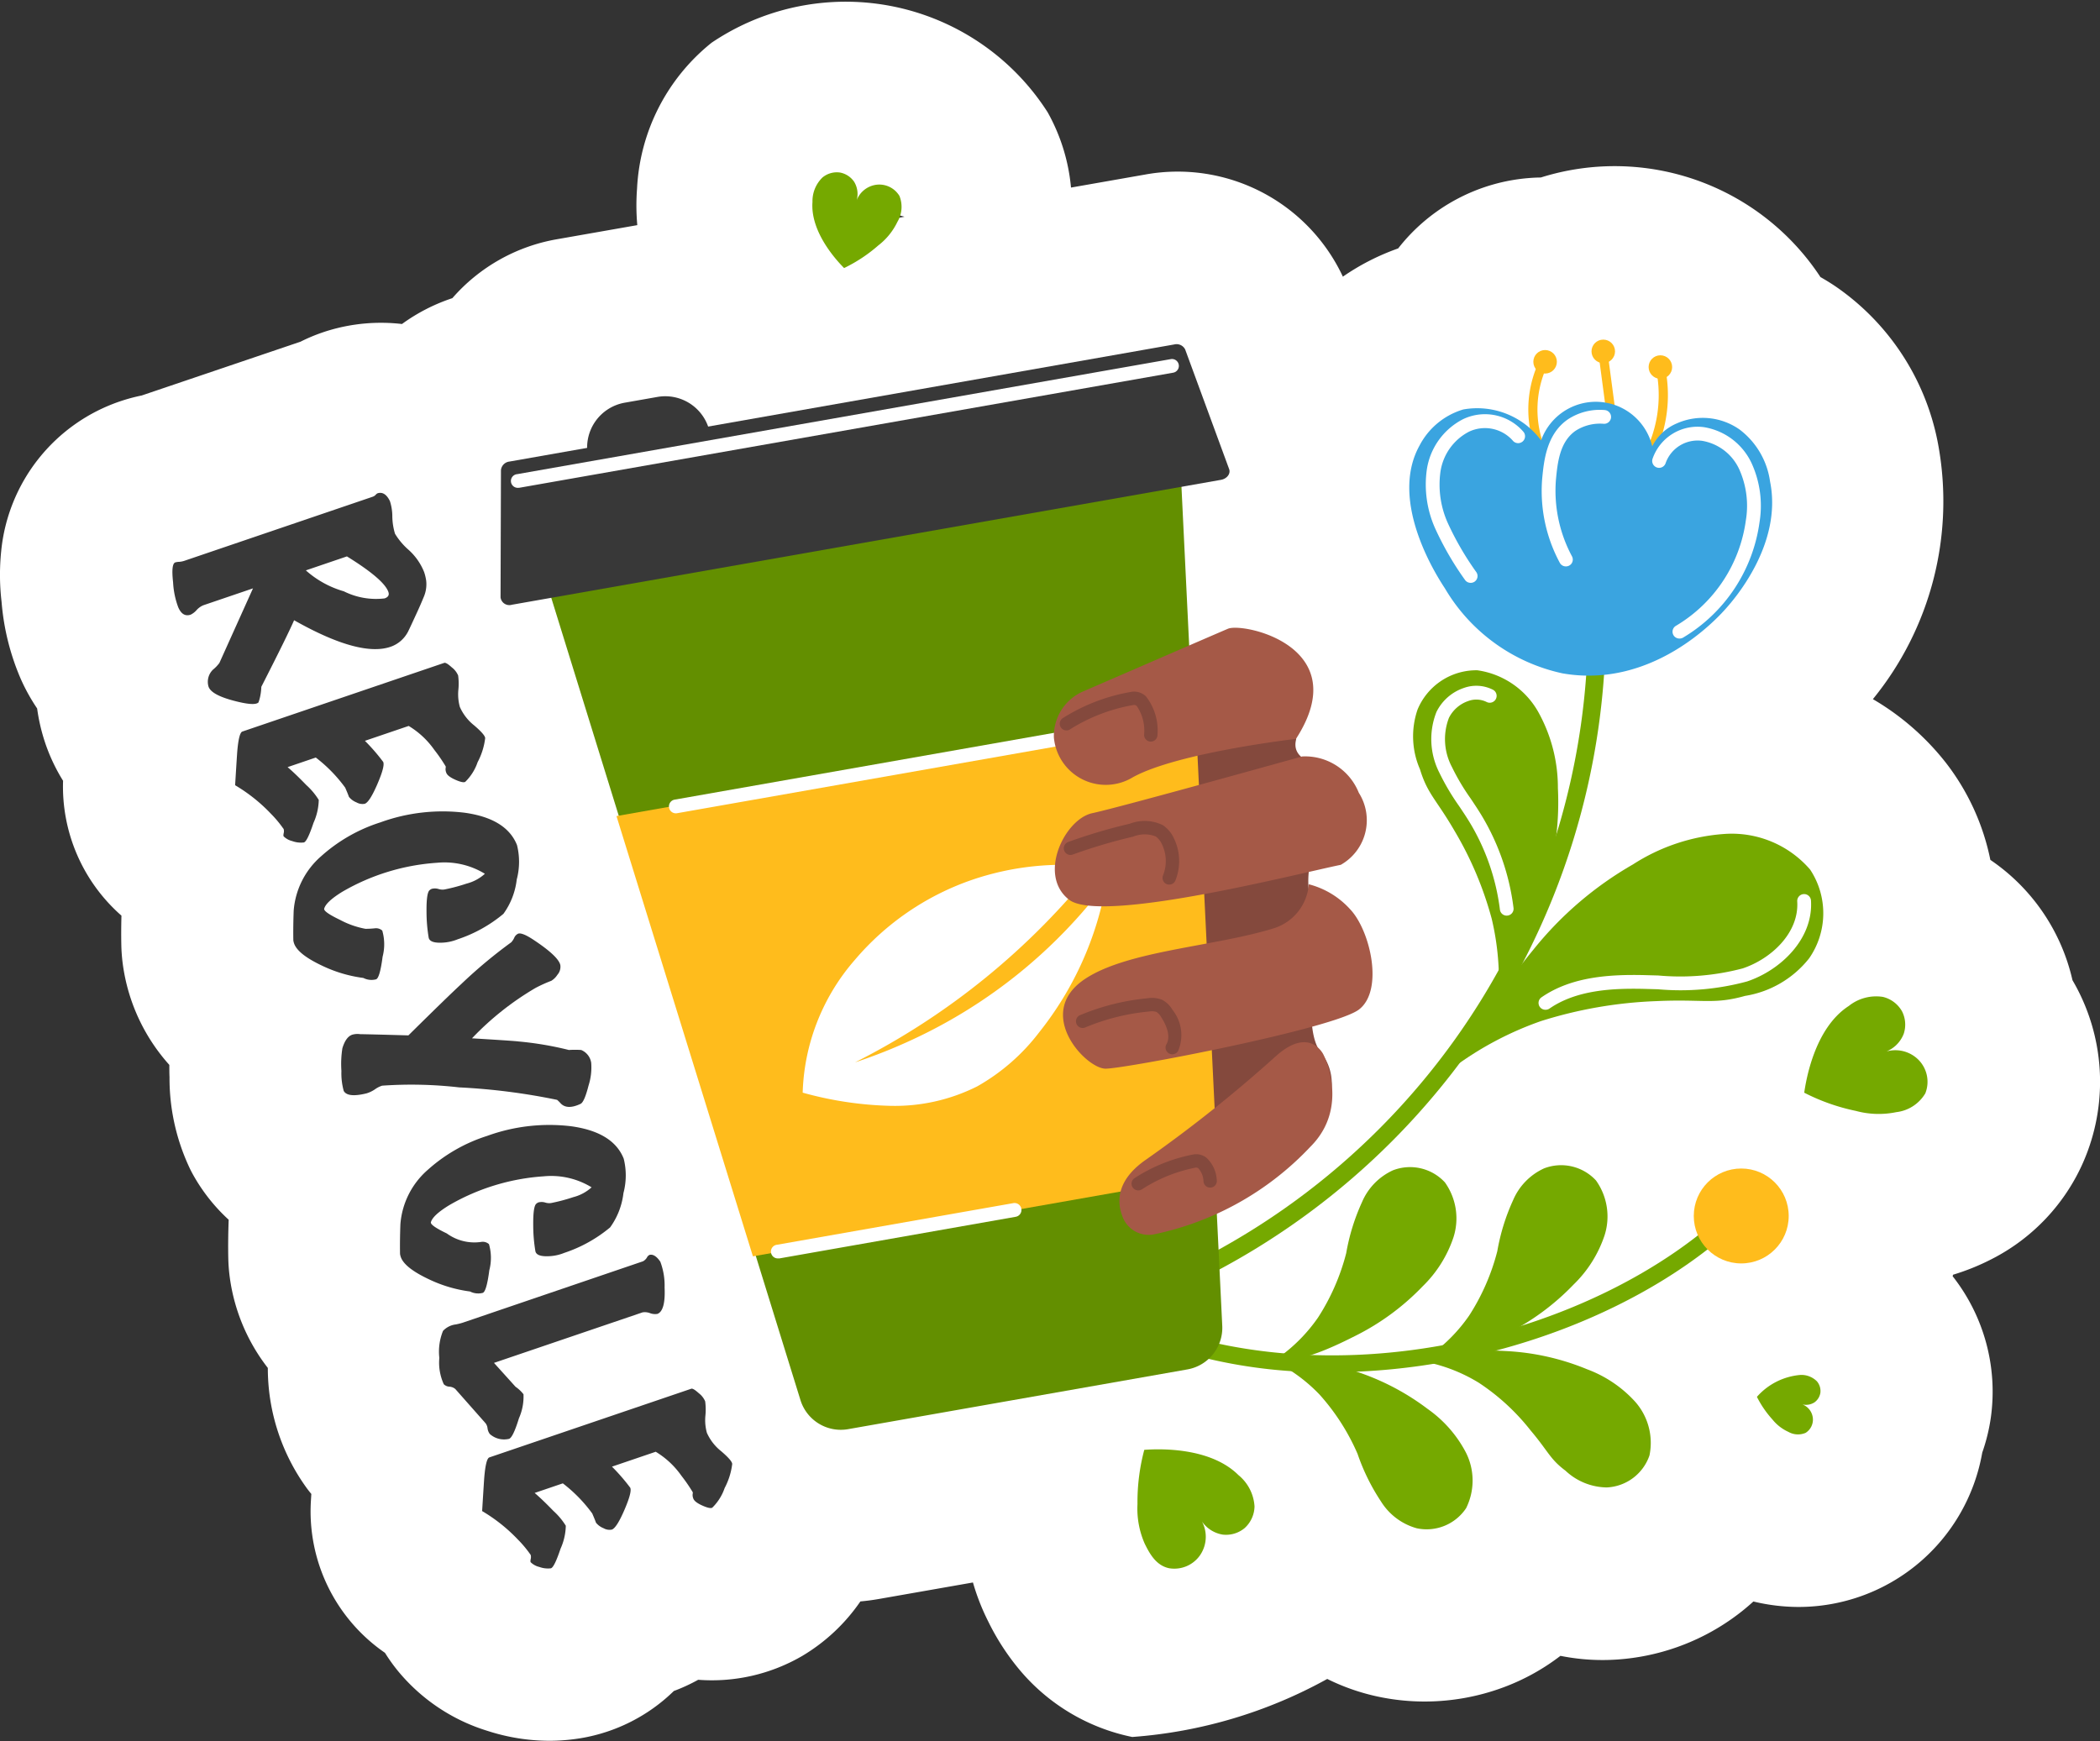 <svg xmlns="http://www.w3.org/2000/svg" width="123" height="102" viewBox="0 0 123 102">
  <rect x="0" y="0" width="123" height="102" fill="#333333" stroke="none"/>
  <g id="img_5" transform="translate(-245.305 -1922.288)">
    <path id="パス_77205" data-name="パス 77205" d="M366.693,1979.71a11.626,11.626,0,0,0-4.81-7.048,13.728,13.728,0,0,0-2.617-5.705,15.132,15.132,0,0,0-4.263-3.712,18.352,18.352,0,0,0,3.846-14.791,14.409,14.409,0,0,0-6.018-9.377c-.294-.2-.595-.384-.9-.558a14.423,14.423,0,0,0-16.382-5.832c-.21,0-.421.011-.633.027a10.8,10.8,0,0,0-7.719,4.127,13.716,13.716,0,0,0-3.238,1.654,10.68,10.68,0,0,0-11.579-5.982l-4.345.763a11.092,11.092,0,0,0-1.367-4.409,14.039,14.039,0,0,0-19.681-4.078,11.683,11.683,0,0,0-4.369,8.544,13.058,13.058,0,0,0,.014,2.144l-4.693.824a10.506,10.506,0,0,0-6.139,3.454,10.771,10.771,0,0,0-2.951,1.514,10.655,10.655,0,0,0-4.281.375q-.172.051-.341.109a10.145,10.145,0,0,0-1.32.552l-9.3,3.151a10.564,10.564,0,0,0-1.276.345,10.329,10.329,0,0,0-6.955,8.764,13.57,13.57,0,0,0,.021,2.981,14.231,14.231,0,0,0,1.114,4.492,11.211,11.211,0,0,0,.969,1.753,11.029,11.029,0,0,0,.381,1.737,10.627,10.627,0,0,0,1.138,2.5,10.059,10.059,0,0,0,3.419,7.9c-.015.61-.018,1.186-.007,1.716a10.023,10.023,0,0,0,.085,1.117,11.032,11.032,0,0,0,2.727,5.911c0,.233,0,.472.011.722a12.339,12.339,0,0,0,1.223,5.415q.083.164.172.324a10.541,10.541,0,0,0,2.07,2.61c-.029.805-.037,1.559-.023,2.239a9.962,9.962,0,0,0,.088,1.143,11.046,11.046,0,0,0,2.228,5.3,11.969,11.969,0,0,0,2.31,7.082q.116.153.238.3l-.025.407a10.065,10.065,0,0,0,4.338,8.9q.264.424.573.827.072.094.147.187a10.957,10.957,0,0,0,5.3,3.563,11.792,11.792,0,0,0,3.606.576,11.2,11.2,0,0,0,1.712-.132l.1-.015a10.21,10.21,0,0,0,5.482-2.77,10.422,10.422,0,0,0,1.426-.657,10.512,10.512,0,0,0,6.1-1.4,10.874,10.874,0,0,0,3.4-3.19q.528-.047,1.059-.139l5.534-.971a13.167,13.167,0,0,0,.89,2.274,13.987,13.987,0,0,0,1.768,2.756,11.645,11.645,0,0,0,6.672,4.021,27.744,27.744,0,0,0,11.422-3.4,12.549,12.549,0,0,0,3.268,1.095,13.112,13.112,0,0,0,2.438.228,13.253,13.253,0,0,0,4.607-.828,12.779,12.779,0,0,0,3.345-1.848,12.5,12.5,0,0,0,2.46.245c.289,0,.584-.01.885-.031a13.19,13.19,0,0,0,6.662-2.361,12.828,12.828,0,0,0,1.294-1.037,11.343,11.343,0,0,0,2.657.32,10.923,10.923,0,0,0,10.748-9.042,10.8,10.8,0,0,0,.506-2.074,10.937,10.937,0,0,0-2.24-8.259l.025-.088a13.352,13.352,0,0,0,2.257-.913,11.609,11.609,0,0,0,5.353-5.648A11.759,11.759,0,0,0,366.693,1979.71Zm-68.409-44.724-.853.15.306-.3Zm-37.7,19.236q.073-.12.159-.252-.081.125-.159.253Zm.434-.636a4.794,4.794,0,0,1,.592.1c.1.027.2.06.307.1l-1.337.453,0-.012Q260.782,1953.895,261.015,1953.586Z" transform="translate(0)" fill="#fff"/>
    <g id="グループ_48136" data-name="グループ 48136" transform="translate(255.398 1932.38)">
      <g id="グループ_48121" data-name="グループ 48121" transform="translate(37.487)">
        <g id="グループ_48119" data-name="グループ 48119" transform="translate(16.167 9.803)">
          <path id="パス_77206" data-name="パス 77206" d="M733,2235.69a.52.52,0,0,1-.161-1.014,41.836,41.836,0,0,0,28.9-40.49.52.52,0,1,1,1.04-.017,42.876,42.876,0,0,1-29.619,41.5A.52.52,0,0,1,733,2235.69Z" transform="translate(-732.479 -2178.212)" fill="#75a900"/>
          <g id="グループ_48118" data-name="グループ 48118" transform="translate(18.795)">
            <g id="グループ_48117" data-name="グループ 48117" transform="translate(6.975)">
              <g id="グループ_48114" data-name="グループ 48114" transform="translate(6.855 0.919)">
                <path id="パス_77207" data-name="パス 77207" d="M983.263,2094.433a.269.269,0,0,1-.242-.387,7.512,7.512,0,0,0,.676-4.36.269.269,0,1,1,.533-.078,8.047,8.047,0,0,1-.725,4.674A.269.269,0,0,1,983.263,2094.433Z" transform="translate(-982.994 -2088.431)" fill="#ffbc1c"/>
                <circle id="楕円形_6065" data-name="楕円形 6065" cx="0.689" cy="0.689" r="0.689" transform="translate(0.19)" fill="#ffbc1c"/>
              </g>
              <g id="グループ_48115" data-name="グループ 48115" transform="translate(3.7)">
                <path id="パス_77208" data-name="パス 77208" d="M963.016,2086.06a.269.269,0,0,1-.266-.234l-.476-3.59a.269.269,0,1,1,.534-.071l.476,3.59a.269.269,0,0,1-.231.3Z" transform="translate(-961.815 -2081.036)" fill="#ffbc1c"/>
                <circle id="楕円形_6066" data-name="楕円形 6066" cx="0.689" cy="0.689" r="0.689" fill="#ffbc1c"/>
              </g>
              <g id="グループ_48116" data-name="グループ 48116" transform="translate(0 0.611)">
                <path id="パス_77209" data-name="パス 77209" d="M930.967,2090.009a.269.269,0,0,1-.254-.181,6.6,6.6,0,0,1,.2-4.788.269.269,0,1,1,.492.219,6.06,6.06,0,0,0-.187,4.394.269.269,0,0,1-.167.342A.264.264,0,0,1,930.967,2090.009Z" transform="translate(-930.359 -2084.21)" fill="#ffbc1c"/>
                <circle id="楕円形_6067" data-name="楕円形 6067" cx="0.689" cy="0.689" r="0.689" transform="translate(0.293)" fill="#ffbc1c"/>
              </g>
            </g>
            <path id="パス_77210" data-name="パス 77210" d="M897.933,2107.711c.745,3.674-2.136,6.93-2.583,7.436-.551.623-4.306,4.723-9.578,3.8a10.585,10.585,0,0,1-6.882-4.976c-.411-.626-3.318-5.055-1.492-8.361a4.257,4.257,0,0,1,2.566-2.122,4.655,4.655,0,0,1,4.558,1.813,3.4,3.4,0,0,1,6.51.344,2.84,2.84,0,0,1,1.429-1.336,3.746,3.746,0,0,1,3.692.358A4.614,4.614,0,0,1,897.933,2107.711Z" transform="translate(-876.8 -2099.396)" fill="#3aa4e0"/>
            <path id="パス_77211" data-name="パス 77211" d="M987.648,2126.673a.4.4,0,0,1-.2-.752,8.521,8.521,0,0,0,4.084-6.172,5.209,5.209,0,0,0-.381-2.976,2.925,2.925,0,0,0-2.184-1.683,1.988,1.988,0,0,0-2.128,1.29.4.4,0,0,1-.777-.221,2.785,2.785,0,0,1,3-1.871,3.737,3.737,0,0,1,2.814,2.13,5.994,5.994,0,0,1,.458,3.432,9.345,9.345,0,0,1-4.479,6.769A.4.4,0,0,1,987.648,2126.673Z" transform="translate(-971.817 -2109.161)" fill="#fff"/>
            <path id="パス_77212" data-name="パス 77212" d="M886.808,2118.533a.4.4,0,0,1-.336-.179,17.9,17.9,0,0,1-1.726-2.973,6.287,6.287,0,0,1-.5-3.514,3.979,3.979,0,0,1,2.12-2.923,2.975,2.975,0,0,1,3.542.751.4.4,0,0,1-.637.5,2.18,2.18,0,0,0-2.565-.514,3.163,3.163,0,0,0-1.665,2.333,5.49,5.49,0,0,0,.448,3.058,17.309,17.309,0,0,0,1.653,2.837.4.4,0,0,1-.111.56A.4.4,0,0,1,886.808,2118.533Z" transform="translate(-883.212 -2104.284)" fill="#fff"/>
            <path id="パス_77213" data-name="パス 77213" d="M937.736,2115.849a.4.4,0,0,1-.358-.217,8.869,8.869,0,0,1-1.028-4.935c.1-1.031.25-2.59,1.494-3.455a3.394,3.394,0,0,1,2.158-.553.4.4,0,1,1-.046.806,2.64,2.64,0,0,0-1.651.409c-.938.652-1.056,1.882-1.151,2.87a8.126,8.126,0,0,0,.94,4.485.4.4,0,0,1-.358.59Z" transform="translate(-928.563 -2102.563)" fill="#fff"/>
          </g>
          <path id="パス_77214" data-name="パス 77214" d="M907.384,2299.19a11.314,11.314,0,0,1,5.329-1.782,6.058,6.058,0,0,1,5.047,2.085,4.629,4.629,0,0,1-.059,5.2,5.988,5.988,0,0,1-3.753,2.2c-1.835.517-2.474.179-5.193.306a25.467,25.467,0,0,0-6.764,1.171,19.317,19.317,0,0,0-5.094,2.694c.577-1.013,1.412-2.4,2.514-4a35.814,35.814,0,0,1,2.143-2.884A20.6,20.6,0,0,1,907.384,2299.19Z" transform="translate(-875.485 -2268.446)" fill="#75a900"/>
          <path id="パス_77215" data-name="パス 77215" d="M886.869,2230.631a9.113,9.113,0,0,0-1.11-4.389,4.88,4.88,0,0,0-3.609-2.515,3.73,3.73,0,0,0-3.5,2.3,4.825,4.825,0,0,0,.141,3.5c.448,1.469.955,1.755,2.052,3.654a20.506,20.506,0,0,1,2.149,5.1,15.571,15.571,0,0,1,.39,4.625c.436-.832,1.015-2,1.617-3.443a28.892,28.892,0,0,0,1.024-2.708A16.6,16.6,0,0,0,886.869,2230.631Z" transform="translate(-859.368 -2204.356)" fill="#75a900"/>
          <path id="パス_77216" data-name="パス 77216" d="M935.427,2331.264a.4.4,0,0,1-.23-.736c1.764-1.216,4.014-1.337,5.983-1.295l.845.023a14.31,14.31,0,0,0,4.945-.415c1.677-.56,3.313-2.088,3.195-3.924a.4.4,0,1,1,.806-.052c.144,2.244-1.775,4.083-3.745,4.741a14.918,14.918,0,0,1-5.225.457l-.838-.023c-1.84-.04-3.932.067-5.507,1.153A.4.4,0,0,1,935.427,2331.264Z" transform="translate(-908.646 -2292.005)" fill="#fff"/>
          <path id="パス_77217" data-name="パス 77217" d="M891.029,2244.257a.4.4,0,0,1-.4-.354,13,13,0,0,0-1.792-5.145c-.191-.312-.395-.617-.6-.922a13.818,13.818,0,0,1-1.156-1.955,4.329,4.329,0,0,1-.169-3.555,2.777,2.777,0,0,1,1.61-1.409,2.155,2.155,0,0,1,1.7.107.4.4,0,1,1-.377.714,1.359,1.359,0,0,0-1.068-.054,1.982,1.982,0,0,0-1.135.989,3.483,3.483,0,0,0,.176,2.875,12.987,12.987,0,0,0,1.091,1.839c.21.314.42.628.617.95a13.812,13.812,0,0,1,1.9,5.466.4.4,0,0,1-.351.45A.384.384,0,0,1,891.029,2244.257Z" transform="translate(-866.524 -2210.512)" fill="#fff"/>
        </g>
        <g id="グループ_48120" data-name="グループ 48120" transform="translate(16.188 58.181)">
          <path id="パス_77218" data-name="パス 77218" d="M746.857,2473.964a29.871,29.871,0,0,1-13.953-3.247.5.5,0,1,1,.466-.884c12.215,6.435,29.016,2.235,37.046-5.725a.5.5,0,0,1,.7.709C765.653,2470.236,756.245,2473.964,746.857,2473.964Z" transform="translate(-732.637 -2461.851)" fill="#75a900"/>
          <path id="パス_77219" data-name="パス 77219" d="M826.981,2455.57a7.178,7.178,0,0,0,1.8-2.85,3.635,3.635,0,0,0-.492-3.24,2.778,2.778,0,0,0-3.04-.711,3.594,3.594,0,0,0-1.82,1.872,12.142,12.142,0,0,0-.922,2.982,12.8,12.8,0,0,1-1.651,3.774,9.515,9.515,0,0,1-2.235,2.286c.814.621,3.61-.807,4.433-1.22A14.3,14.3,0,0,0,826.981,2455.57Z" transform="translate(-807.425 -2448.485)" fill="#75a900"/>
          <path id="パス_77220" data-name="パス 77220" d="M894.931,2454.711a7.179,7.179,0,0,0,1.8-2.85,3.635,3.635,0,0,0-.492-3.24,2.778,2.778,0,0,0-3.04-.711,3.593,3.593,0,0,0-1.82,1.872,12.138,12.138,0,0,0-.922,2.982,12.8,12.8,0,0,1-1.651,3.774,9.511,9.511,0,0,1-2.235,2.286c.814.621,3.61-.807,4.433-1.22A14.3,14.3,0,0,0,894.931,2454.711Z" transform="translate(-866.526 -2447.738)" fill="#75a900"/>
          <path id="パス_77221" data-name="パス 77221" d="M894.632,2532a7.175,7.175,0,0,1,2.8,1.884,3.635,3.635,0,0,1,.853,3.164,2.778,2.778,0,0,1-2.5,1.874,3.593,3.593,0,0,1-2.419-.981c-.917-.684-.99-1.112-2.044-2.359a12.8,12.8,0,0,0-3.03-2.79,9.524,9.524,0,0,0-2.966-1.193c.5-.9,3.63-.713,4.549-.666A14.3,14.3,0,0,1,894.632,2532Z" transform="translate(-865.441 -2520.058)" fill="#75a900"/>
          <path id="パス_77222" data-name="パス 77222" d="M825.7,2537.113a7.18,7.18,0,0,1,2.227,2.532,3.635,3.635,0,0,1,.022,3.277,2.778,2.778,0,0,1-2.89,1.179,3.6,3.6,0,0,1-2.091-1.563,12.148,12.148,0,0,1-1.379-2.8,12.8,12.8,0,0,0-2.223-3.468,9.512,9.512,0,0,0-2.566-1.907c.707-.741,3.692.231,4.57.51A14.314,14.314,0,0,1,825.7,2537.113Z" transform="translate(-805.844 -2522.844)" fill="#75a900"/>
          <circle id="楕円形_6068" data-name="楕円形 6068" cx="2.78" cy="2.78" r="2.78" transform="translate(35.439 0.181)" fill="#ffbc1c"/>
        </g>
        <path id="パス_77223" data-name="パス 77223" d="M1054.441,2376.754c.1-.676.586-3.771,2.61-5.08a2.569,2.569,0,0,1,1.993-.533,1.758,1.758,0,0,1,1.123.842,1.711,1.711,0,0,1,.1,1.326,1.832,1.832,0,0,1-1.214,1.1,1.914,1.914,0,0,1,2.1.439,1.834,1.834,0,0,1,.38,1.946,2.281,2.281,0,0,1-1.7,1.1,5.1,5.1,0,0,1-2.368-.073A11.877,11.877,0,0,1,1054.441,2376.754Z" transform="translate(-996.345 -2322.834)" fill="#75a900"/>
        <path id="パス_77224" data-name="パス 77224" d="M754.957,2575.488c.681-.05,3.81-.222,5.516,1.48a2.567,2.567,0,0,1,.941,1.835,1.757,1.757,0,0,1-.586,1.275,1.711,1.711,0,0,1-1.275.376,1.831,1.831,0,0,1-1.329-.955,1.913,1.913,0,0,1,.013,2.143,1.835,1.835,0,0,1-1.822.782c-.793-.163-1.168-.91-1.428-1.429a5.093,5.093,0,0,1-.428-2.33A11.864,11.864,0,0,1,754.957,2575.488Z" transform="translate(-735.515 -2500.645)" fill="#75a900"/>
        <path id="パス_77225" data-name="パス 77225" d="M610.193,2005.392c-.361-.365-1.989-2.066-1.852-3.873a1.93,1.93,0,0,1,.588-1.435,1.321,1.321,0,0,1,1.015-.289,1.288,1.288,0,0,1,.838.544,1.378,1.378,0,0,1,.1,1.226,1.438,1.438,0,0,1,1.217-1.055,1.378,1.378,0,0,1,1.336.658,1.713,1.713,0,0,1-.117,1.514,3.829,3.829,0,0,1-1.121,1.384A8.913,8.913,0,0,1,610.193,2005.392Z" transform="translate(-608.333 -1999.781)" fill="#75a900"/>
        <path id="パス_77226" data-name="パス 77226" d="M1033.163,2543.256a3.816,3.816,0,0,1,2.551-1.283,1.284,1.284,0,0,1,.962.372.878.878,0,0,1,.205.671.855.855,0,0,1-.35.565.916.916,0,0,1-.814.085.957.957,0,0,1,.718.8.917.917,0,0,1-.42.9,1.139,1.139,0,0,1-1.009-.058,2.545,2.545,0,0,1-.935-.727A5.937,5.937,0,0,1,1033.163,2543.256Z" transform="translate(-977.838 -2471.518)" fill="#75a900"/>
      </g>
      <g id="_4" data-name="4" transform="translate(19.22 10.077)">
        <g id="グループ_48122" data-name="グループ 48122" transform="translate(14.992 23.525)">
          <path id="パス_77227" data-name="パス 77227" d="M612.405,2276.663c-4.4-6.752-9.47-13.261-16.191-17.732a1.7,1.7,0,0,0-1.215-.287c-1.137.2-1.212,1.5-.934,2.448a12.518,12.518,0,0,0-3.213,3.209c-3.724,6.157-7.833,11.711-5.537,18.527.6,1.79-3.238,2.908,4.932,3.753,2.906.3,15.611,2.821,20.1-.411,2.175-1.568-2.046,1.732,0,0l6.272-5.309A12.4,12.4,0,0,1,612.405,2276.663Z" transform="translate(-584.651 -2258.623)" fill="#84493d"/>
        </g>
        <g id="グループ_48123" data-name="グループ 48123" transform="translate(25.935 2.598)">
          <path id="パス_77228" data-name="パス 77228" d="M678.872,2115.876s-1.16-.56-1.069-2.617.435-3.955,1.215-4.906,2.612-7.028,1.658-10.44a2.64,2.64,0,0,0-3.955.208c-2.056,2.154-2.727,7.333-2.857,7.595-.855,1.724-5.427,11.679-5.174,13.782s2.992,9.135,4.6,11.234,1.405,3.933,2.042,5.264c2.676,5.6,11.026,4.676,12.659,4.534,0,0,1.858.367,2.668-.709a2.953,2.953,0,0,0,.061-3.927c-1.146-1.752.143-6.616-.211-7.822a5.252,5.252,0,0,1-.3-3.36c.167-.519,1.278-5.418.108-5.7-.269-.065-1.183-.389-.981-1.3.354-1.587-5.09-4.211-5.09-4.211Z" transform="translate(-668.68 -2097.107)" fill="#84493d"/>
        </g>
        <g id="グループ_48124" data-name="グループ 48124">
          <path id="長方形_13390" data-name="長方形 13390" d="M0,0H7.27a0,0,0,0,1,0,0V0A2.664,2.664,0,0,1,4.606,2.664H2.664A2.664,2.664,0,0,1,0,0V0A0,0,0,0,1,0,0Z" transform="translate(12.276 5.246) rotate(170.008)" fill="#383838"/>
          <path id="パス_77229" data-name="パス 77229" d="M610.9,2450.556l-26.941,4.746,2.675,8.637a2.473,2.473,0,0,0,2.791,1.7l19.872-3.5a2.473,2.473,0,0,0,2.041-2.555Z" transform="translate(-569.062 -2402.085)" fill="#638f00"/>
          <path id="パス_77230" data-name="パス 77230" d="M479.991,2106.2l5.638,18.208,33.547-5.91-.924-19.039Z" transform="translate(-478.629 -2096.557)" fill="#638f00"/>
          <path id="パス_77231" data-name="パス 77231" d="M470.2,2092.419l41.53-7.317c.352-.062.579-.361.479-.631l-2.572-7a.561.561,0,0,0-.643-.3l-38.935,6.86a.561.561,0,0,0-.5.5l-.024,7.458A.519.519,0,0,0,470.2,2092.419Z" transform="translate(-469.53 -2077.161)" fill="#383838"/>
          <path id="パス_77232" data-name="パス 77232" d="M521.708,2250.309,529.7,2276.1l27.231-4.8-1.31-26.971Z" transform="translate(-514.913 -2222.67)" fill="#ffbc1c"/>
          <path id="線_1671" data-name="線 1671" d="M-2.7,2.454a.4.4,0,0,1-.4-.334.4.4,0,0,1,.328-.468L24.174-3.094a.4.4,0,0,1,.468.328.4.4,0,0,1-.328.468L-2.627,2.447A.406.406,0,0,1-2.7,2.454Z" transform="translate(12.976 25.023)" fill="#fff"/>
          <path id="パス_77233" data-name="パス 77233" d="M591.833,2467.688a.4.4,0,0,1-.07-.8l13.831-2.437a.4.4,0,0,1,.14.8l-13.831,2.437A.434.434,0,0,1,591.833,2467.688Z" transform="translate(-575.555 -2414.138)" fill="#fff"/>
        </g>
        <g id="グループ_48130" data-name="グループ 48130" transform="translate(17.7 16.606)">
          <g id="グループ_48125" data-name="グループ 48125" transform="translate(0 13.905)">
            <path id="パス_77234" data-name="パス 77234" d="M608.494,2317.714a15.712,15.712,0,0,1,6.85-4.689,16.427,16.427,0,0,1,7.239-.777c.257.023.517.048.779.078q-.053.424-.125.844a19.329,19.329,0,0,1-3.94,8.779,11.923,11.923,0,0,1-3.632,3.169,10.746,10.746,0,0,1-5.056,1.14,20.941,20.941,0,0,1-5.165-.773A12.393,12.393,0,0,1,608.494,2317.714Z" transform="translate(-605.443 -2312.155)" fill="#fff"/>
            <path id="パス_77235" data-name="パス 77235" d="M628.993,2324.336a42.322,42.322,0,0,0,14.074-11.462c.257.023.517.048.779.078q-.053.424-.125.844a29.922,29.922,0,0,1-11.339,9.194A30.98,30.98,0,0,1,628.993,2324.336Z" transform="translate(-625.926 -2312.78)" fill="#ffbc1c"/>
          </g>
          <g id="グループ_48126" data-name="グループ 48126" transform="translate(14.713)">
            <path id="パス_77236" data-name="パス 77236" d="M718.424,2211.783a2.847,2.847,0,0,1,1.736-2.681c2.592-1.124,7.783-3.375,8.458-3.662.9-.384,7.482,1.046,3.986,6.451,0,0-6.927.8-9.548,2.245a3.051,3.051,0,0,1-4.63-2.309C718.425,2211.812,718.424,2211.8,718.424,2211.783Z" transform="translate(-718.423 -2205.381)" fill="#a55947"/>
          </g>
          <g id="グループ_48127" data-name="グループ 48127" transform="translate(14.77 7.528)">
            <path id="パス_77237" data-name="パス 77237" d="M735.611,2269.546a3,3,0,0,0,1.055-4.221,3.387,3.387,0,0,0-3.314-2.128s-10.682,2.98-12.295,3.323-3.215,3.614-1.371,5.063S733.083,2270.063,735.611,2269.546Z" transform="translate(-718.862 -2263.186)" fill="#a55947"/>
          </g>
          <g id="グループ_48128" data-name="グループ 48128" transform="translate(15.25 15.027)">
            <path id="パス_77238" data-name="パス 77238" d="M736.937,2320.771a4.908,4.908,0,0,1,2.415,1.458c1.19,1.245,1.991,4.756.525,5.879s-13.684,3.47-14.845,3.466-4.224-3.264-1.186-5.267c2.511-1.656,7.585-1.885,11.037-2.955a2.933,2.933,0,0,0,2.054-2.577Z" transform="translate(-722.542 -2320.771)" fill="#a55947"/>
          </g>
          <g id="グループ_48129" data-name="グループ 48129" transform="translate(18.554 24.28)">
            <path id="パス_77239" data-name="パス 77239" d="M759.863,2392.545s1.587,3.065-.763,5.405a17.441,17.441,0,0,1-9.2,5.139,1.632,1.632,0,0,1-1.765-.955c-.382-.892-.448-2.207,1.366-3.45a79.866,79.866,0,0,0,7.6-6.061C759.075,2390.875,759.863,2392.545,759.863,2392.545Z" transform="translate(-747.917 -2391.825)" fill="#a55947"/>
          </g>
        </g>
        <g id="グループ_48131" data-name="グループ 48131" transform="translate(32.998 27.925)">
          <path id="パス_77240" data-name="パス 77240" d="M729,2295.866a.4.4,0,0,1-.053-.017.391.391,0,0,1-.22-.507,2.264,2.264,0,0,0-.081-1.867,1.1,1.1,0,0,0-.349-.42,1.781,1.781,0,0,0-1.322.013,31.335,31.335,0,0,0-3.527,1.046.391.391,0,1,1-.281-.73,31.827,31.827,0,0,1,3.616-1.074,2.412,2.412,0,0,1,1.938.087,1.832,1.832,0,0,1,.617.712,3.055,3.055,0,0,1,.118,2.52A.391.391,0,0,1,729,2295.866Z" transform="translate(-722.919 -2292.149)" fill="#84493d"/>
        </g>
        <g id="グループ_48132" data-name="グループ 48132" transform="translate(33.688 38.29)">
          <path id="パス_77241" data-name="パス 77241" d="M733.78,2375.228a.392.392,0,0,1-.248-.577c.311-.537-.115-1.294-.312-1.594a.852.852,0,0,0-.276-.3.941.941,0,0,0-.426-.023,12.732,12.732,0,0,0-3.762.943.391.391,0,0,1-.3-.721,13.518,13.518,0,0,1,3.993-1,1.565,1.565,0,0,1,.832.094,1.5,1.5,0,0,1,.6.58,2.371,2.371,0,0,1,.335,2.415A.391.391,0,0,1,733.78,2375.228Z" transform="translate(-728.213 -2371.937)" fill="#84493d"/>
        </g>
        <g id="グループ_48133" data-name="グループ 48133" transform="translate(36.968 47.448)">
          <path id="パス_77242" data-name="パス 77242" d="M753.7,2444.531a.391.391,0,0,1-.123-.708,9.673,9.673,0,0,1,3.4-1.378.983.983,0,0,1,.794.171,1.916,1.916,0,0,1,.62,1.318.391.391,0,1,1-.777.085,1.194,1.194,0,0,0-.306-.773.21.21,0,0,0-.181-.033,8.87,8.87,0,0,0-3.118,1.266A.389.389,0,0,1,753.7,2444.531Z" transform="translate(-753.404 -2442.423)" fill="#84493d"/>
        </g>
        <g id="グループ_48134" data-name="グループ 48134" transform="translate(32.754 20.344)">
          <path id="パス_77243" data-name="パス 77243" d="M721.341,2236.043a.391.391,0,0,1-.129-.7,10.955,10.955,0,0,1,4.048-1.551,1,1,0,0,1,.831.266,3.244,3.244,0,0,1,.677,2.282.391.391,0,0,1-.781-.04,2.571,2.571,0,0,0-.424-1.666.217.217,0,0,0-.195-.068,10.217,10.217,0,0,0-3.715,1.423A.39.39,0,0,1,721.341,2236.043Z" transform="translate(-721.041 -2233.779)" fill="#84493d"/>
        </g>
      </g>
      <g id="グループ_48135" data-name="グループ 48135" transform="translate(0 18.782)">
        <path id="パス_77244" data-name="パス 77244" d="M327.853,2157.474q-.22.233-1.5-.112t-1.429-.821a.99.99,0,0,1,.262-.984,2.228,2.228,0,0,0,.376-.391l1.969-4.372-2.909.99a1.1,1.1,0,0,0-.395.283,1.092,1.092,0,0,1-.348.268q-.472.16-.728-.437a4.9,4.9,0,0,1-.3-1.458q-.122-1.082.129-1.167a.849.849,0,0,1,.226-.033,1.293,1.293,0,0,0,.351-.076l10.977-3.735a.428.428,0,0,0,.181-.114.33.33,0,0,1,.118-.093q.43-.129.717.458a2.917,2.917,0,0,1,.142.908,3.688,3.688,0,0,0,.158,1.008,4.029,4.029,0,0,0,.8.946,3.483,3.483,0,0,1,.906,1.3,2.8,2.8,0,0,1,.119.5,1.878,1.878,0,0,1-.136.941q-.192.469-.394.906-.524,1.143-.56,1.191a1.815,1.815,0,0,1-.9.8q-1.792.715-5.746-1.519-.373.864-1.92,3.9a3.176,3.176,0,0,1-.05.473A2.5,2.5,0,0,1,327.853,2157.474Zm7.609-6.467q-.252-.739-2.429-2.086l-2.406.819a5.709,5.709,0,0,0,2.224,1.226,4.214,4.214,0,0,0,2.388.416Q335.553,2151.275,335.462,2151.008Z" transform="translate(-322.806 -2145.2)" fill="#383838"/>
        <path id="パス_77245" data-name="パス 77245" d="M355.084,2232.163a1.468,1.468,0,0,1-.668-.08,1.087,1.087,0,0,1-.506-.275q-.032-.042,0-.192a.478.478,0,0,0,0-.229.146.146,0,0,0-.037-.057,6.574,6.574,0,0,0-.709-.847,9.675,9.675,0,0,0-2.1-1.674q.11-1.792.124-1.955.093-1.12.3-1.189l11.826-4.024q.11-.037.44.263a1.176,1.176,0,0,1,.373.478,3.6,3.6,0,0,1,.013.838,2.765,2.765,0,0,0,.088,1.006,2.852,2.852,0,0,0,.842,1.082q.644.553.64.748a4.039,4.039,0,0,1-.443,1.405,2.921,2.921,0,0,1-.723,1.15q-.131.079-.587-.125t-.525-.409a.536.536,0,0,1-.039-.268c.014-.063.011-.1-.006-.121a9.532,9.532,0,0,0-.657-.952,4.966,4.966,0,0,0-1.5-1.4l-2.563.872a11.363,11.363,0,0,1,1.069,1.233q.117.241-.339,1.3t-.739,1.155a.7.7,0,0,1-.484-.081,1.079,1.079,0,0,1-.443-.323q-.053-.157-.219-.54a8.593,8.593,0,0,0-1.723-1.765l-1.651.562q.444.375,1.1,1.054a3.962,3.962,0,0,1,.725.868,3.422,3.422,0,0,1-.307,1.341Q355.284,2232.13,355.084,2232.163Z" transform="translate(-347.386 -2211.683)" fill="#383838"/>
        <path id="パス_77246" data-name="パス 77246" d="M382.035,2298.267a1.047,1.047,0,0,1-.731-.085,7.95,7.95,0,0,1-2.442-.731q-1.4-.664-1.615-1.293a.939.939,0,0,1-.043-.178q-.015-.767.021-1.744a4.7,4.7,0,0,1,1.6-3.177,9.493,9.493,0,0,1,3.481-1.992,10.673,10.673,0,0,1,4.914-.566q2.466.337,3.085,1.9a4.041,4.041,0,0,1-.016,2.015,4.253,4.253,0,0,1-.781,2.012,8.228,8.228,0,0,1-2.678,1.49,2.693,2.693,0,0,1-1,.2q-.646.01-.7-.305a9.262,9.262,0,0,1-.125-1.5q-.012-1.119.181-1.272a.408.408,0,0,1,.131-.08.747.747,0,0,1,.4.013.749.749,0,0,0,.4.013,10.5,10.5,0,0,0,1.238-.333,2.52,2.52,0,0,0,1.068-.574,4.532,4.532,0,0,0-2.8-.645,12.7,12.7,0,0,0-5.539,1.692q-.966.592-1.073,1-.041.189.934.656a5.129,5.129,0,0,0,1.484.521,5.27,5.27,0,0,0,.552-.03.545.545,0,0,1,.432.134,2.882,2.882,0,0,1,.02,1.529Q382.266,2298.224,382.035,2298.267Z" transform="translate(-370.116 -2269.766)" fill="#383838"/>
        <path id="パス_77247" data-name="パス 77247" d="M412.8,2353.374q-.786.372-1.166-.024a2.12,2.12,0,0,0-.211-.209,37.289,37.289,0,0,0-5.741-.731,24.546,24.546,0,0,0-4.508-.1,1.473,1.473,0,0,0-.419.213,1.785,1.785,0,0,1-.5.239q-1.1.269-1.33-.144a3.888,3.888,0,0,1-.136-1.173,5.9,5.9,0,0,1,.057-1.327q.2-.663.573-.792a1.078,1.078,0,0,1,.462-.034q.688.011,2.832.072,2.245-2.22,3.112-3.024a28.679,28.679,0,0,1,2.911-2.429.984.984,0,0,0,.174-.261.463.463,0,0,1,.232-.245q.236-.081.916.372,1.45.963,1.554,1.472a.713.713,0,0,1-.175.569,1.1,1.1,0,0,1-.355.349,8.056,8.056,0,0,0-.927.42,16.94,16.94,0,0,0-3.717,2.949q2.454.148,2.712.183a19.416,19.416,0,0,1,2.961.5,5.61,5.61,0,0,1,.72,0,.965.965,0,0,1,.588.747,3.488,3.488,0,0,1-.157,1.344Q413.02,2353.262,412.8,2353.374Z" transform="translate(-388.885 -2317.583)" fill="#383838"/>
        <path id="パス_77248" data-name="パス 77248" d="M430.024,2439.315a1.05,1.05,0,0,1-.731-.085,7.945,7.945,0,0,1-2.442-.731q-1.4-.664-1.615-1.292a.927.927,0,0,1-.043-.178q-.015-.767.021-1.744a4.7,4.7,0,0,1,1.6-3.178,9.5,9.5,0,0,1,3.481-1.991,10.67,10.67,0,0,1,4.914-.566q2.465.336,3.085,1.9a4.042,4.042,0,0,1-.016,2.015,4.256,4.256,0,0,1-.781,2.011,8.232,8.232,0,0,1-2.678,1.49,2.69,2.69,0,0,1-1,.2q-.646.01-.7-.305a9.261,9.261,0,0,1-.125-1.5q-.012-1.119.181-1.272a.4.4,0,0,1,.131-.08.75.75,0,0,1,.4.013.752.752,0,0,0,.4.013,10.539,10.539,0,0,0,1.238-.333,2.518,2.518,0,0,0,1.068-.574,4.528,4.528,0,0,0-2.8-.645,12.7,12.7,0,0,0-5.539,1.692q-.966.591-1.073,1-.041.189.934.656a2.747,2.747,0,0,0,2.036.492.545.545,0,0,1,.432.134,2.886,2.886,0,0,1,.02,1.529Q430.255,2439.271,430.024,2439.315Z" transform="translate(-411.855 -2392.446)" fill="#383838"/>
        <path id="パス_77249" data-name="パス 77249" d="M446.943,2498.731a1.247,1.247,0,0,1-1.1-.293.731.731,0,0,1-.131-.333.579.579,0,0,0-.12-.3l-1.767-2a.6.6,0,0,0-.345-.137.5.5,0,0,1-.329-.143,3.028,3.028,0,0,1-.262-1.542,3.24,3.24,0,0,1,.216-1.583,1.226,1.226,0,0,1,.749-.378,3.63,3.63,0,0,0,.4-.1l10.568-3.6a.609.609,0,0,0,.225-.216.332.332,0,0,1,.157-.159q.309-.071.628.4a3.932,3.932,0,0,1,.251,1.511q.061,1.365-.421,1.547a.84.84,0,0,1-.436-.045.838.838,0,0,0-.436-.044l-8.7,2.959,1.264,1.4a2.073,2.073,0,0,1,.465.438,3.133,3.133,0,0,1-.267,1.407Q447.184,2498.718,446.943,2498.731Z" transform="translate(-427.25 -2443.308)" fill="#383838"/>
        <path id="パス_77250" data-name="パス 77250" d="M466.18,2558.694a1.467,1.467,0,0,1-.668-.08,1.088,1.088,0,0,1-.506-.275q-.032-.042,0-.192a.478.478,0,0,0,0-.229.146.146,0,0,0-.037-.058,6.533,6.533,0,0,0-.709-.847,9.665,9.665,0,0,0-2.1-1.673q.11-1.793.124-1.955.093-1.12.3-1.189l11.826-4.023q.11-.038.44.262a1.178,1.178,0,0,1,.374.478,3.614,3.614,0,0,1,.013.838,2.767,2.767,0,0,0,.088,1.005,2.857,2.857,0,0,0,.842,1.082q.644.553.64.747a4.043,4.043,0,0,1-.443,1.406,2.923,2.923,0,0,1-.723,1.149q-.131.079-.586-.125t-.525-.409a.535.535,0,0,1-.039-.268c.014-.063.011-.1-.006-.121a9.486,9.486,0,0,0-.657-.952,4.962,4.962,0,0,0-1.5-1.4l-2.563.872a11.39,11.39,0,0,1,1.069,1.233q.117.241-.339,1.3t-.739,1.155a.7.7,0,0,1-.484-.081,1.08,1.08,0,0,1-.443-.323q-.054-.157-.219-.54a8.594,8.594,0,0,0-1.723-1.765l-1.651.562q.444.376,1.1,1.054a3.978,3.978,0,0,1,.725.868,3.428,3.428,0,0,1-.307,1.342Q466.38,2558.661,466.18,2558.694Z" transform="translate(-444.014 -2495.692)" fill="#383838"/>
      </g>
      <path id="パス_77251" data-name="パス 77251" d="M475.017,2091.321a.4.4,0,0,1-.069-.8l38.282-6.739a.4.4,0,1,1,.14.795l-38.282,6.739A.386.386,0,0,1,475.017,2091.321Z" transform="translate(-454.749 -2072.836)" fill="#fff"/>
    </g>
  </g>
</svg>
